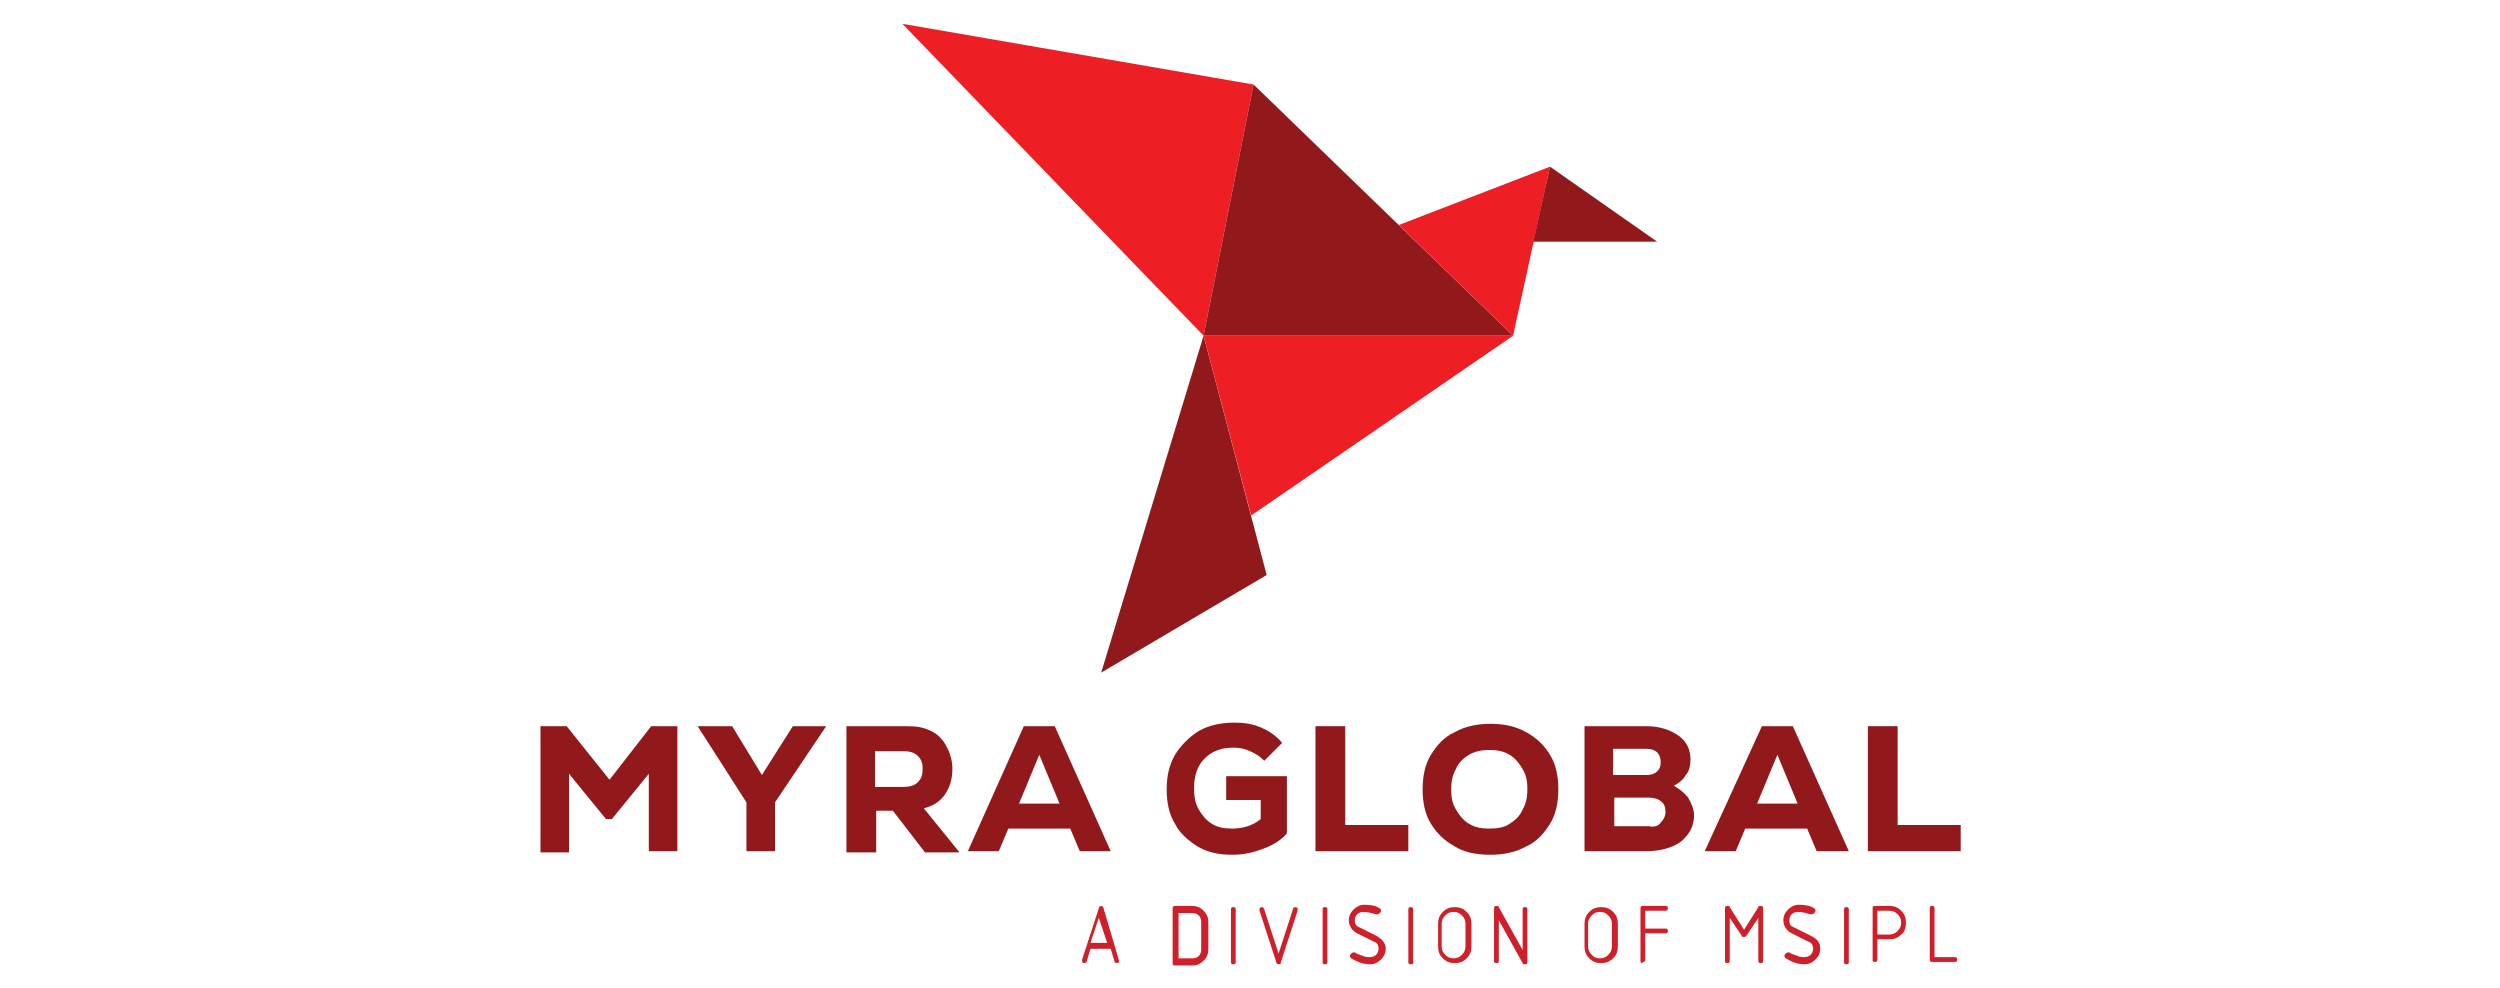 <?xml version="1.0" encoding="utf-8"?>
<!-- Generator: Adobe Illustrator 28.3.0, SVG Export Plug-In . SVG Version: 6.00 Build 0)  -->
<svg version="1.1" id="Layer_1" xmlns="http://www.w3.org/2000/svg" xmlns:xlink="http://www.w3.org/1999/xlink" x="0px" y="0px"
	 viewBox="0 0 210 83" style="enable-background:new 0 0 210 83;" xml:space="preserve">
<style type="text/css">
	.st0{fill:#91191C;}
	.st1{fill:#CE202B;}
	.st2{fill:#ED1F24;}
</style>
<g>
	<g>
		<g>
			<path class="st0" d="M54.7,61h2.2v10.5h-2.4V65l-3.1,3.8h-0.5l-3.1-3.8v6.6h-2.4V61h2.2l3.6,4.5L54.7,61z"/>
			<path class="st0" d="M69.4,61l-4.3,6.4v4.1h-2.4v-4.1L58.6,61h2.9l2.5,4.1l2.6-4.1H69.4z"/>
			<path class="st0" d="M75,68.1h-1.4v3.5h-2.5V61h5.1c0.8,0,1.4,0.1,2,0.4c0.6,0.3,1,0.7,1.3,1.3c0.3,0.5,0.5,1.2,0.5,1.9
				c0,0.8-0.2,1.5-0.6,2.1c-0.4,0.6-1,1-1.8,1.2l3,3.7h-2.9L75,68.1z M77.1,63.5c-0.3-0.3-0.7-0.4-1.2-0.4h-2.4v3h2.4
				c0.5,0,0.9-0.1,1.2-0.4c0.3-0.3,0.4-0.6,0.4-1.1C77.5,64.1,77.4,63.8,77.1,63.5z"/>
			<path class="st0" d="M90.7,71.5l-0.8-1.9h-5.2l-0.8,1.9h-2.6L86,61h2.6l4.7,10.5H90.7z M87.3,63.4l-1.7,4.1H89L87.3,63.4z"/>
			<path class="st0" d="M108.1,65.3V70c-0.5,0.6-1.2,1-2,1.3c-0.8,0.3-1.6,0.5-2.6,0.5c-1.1,0-2.1-0.2-2.9-0.7
				c-0.8-0.5-1.5-1.1-1.9-1.9c-0.5-0.8-0.7-1.8-0.7-2.9c0-1.1,0.2-2,0.7-2.9c0.5-0.8,1.2-1.5,2-2c0.9-0.5,1.9-0.7,3-0.7
				c0.8,0,1.5,0.1,2.2,0.4c0.7,0.3,1.3,0.7,1.8,1.3l-1.5,1.5c-0.3-0.3-0.7-0.6-1.2-0.8c-0.4-0.2-0.9-0.3-1.4-0.3
				c-1,0-1.8,0.3-2.4,0.9c-0.6,0.6-0.9,1.4-0.9,2.5c0,0.7,0.1,1.3,0.4,1.8c0.3,0.5,0.6,0.9,1.1,1.2c0.5,0.3,1,0.4,1.7,0.4
				c1,0,1.8-0.3,2.4-0.8v-1.6h-2.9v-2H108.1z"/>
			<path class="st0" d="M110.5,61h2.5v8.3h5.3v2.2h-7.8V61z"/>
			<path class="st0" d="M122.2,71.1c-0.9-0.5-1.5-1.1-2-1.9c-0.5-0.8-0.7-1.8-0.7-2.9c0-1.1,0.2-2.1,0.7-2.9c0.5-0.8,1.1-1.5,2-1.9
				c0.9-0.5,1.9-0.7,3-0.7c1.1,0,2.1,0.2,3,0.7c0.9,0.5,1.5,1.1,2,1.9c0.5,0.8,0.7,1.8,0.7,2.9c0,1.1-0.2,2.1-0.7,2.9
				c-0.5,0.8-1.1,1.5-2,1.9c-0.9,0.5-1.9,0.7-3,0.7C124,71.8,123,71.6,122.2,71.1z M126.8,69.2c0.5-0.3,0.9-0.7,1.1-1.2
				c0.3-0.5,0.4-1.1,0.4-1.7c0-0.7-0.1-1.2-0.4-1.7c-0.3-0.5-0.6-0.9-1.1-1.2c-0.5-0.3-1-0.4-1.7-0.4c-0.6,0-1.2,0.1-1.7,0.4
				c-0.5,0.3-0.9,0.7-1.1,1.2c-0.3,0.5-0.4,1.1-0.4,1.7c0,0.7,0.1,1.2,0.4,1.7c0.3,0.5,0.6,0.9,1.1,1.2c0.5,0.3,1,0.4,1.7,0.4
				C125.8,69.6,126.4,69.5,126.8,69.2z"/>
			<path class="st0" d="M141.8,67c0.3,0.5,0.5,1,0.5,1.5c0,0.9-0.4,1.6-1.1,2.2c-0.7,0.5-1.7,0.8-2.9,0.8h-5.2V61h5.2
				c1.1,0,2,0.3,2.7,0.8c0.7,0.5,1,1.2,1,2c0,0.5-0.1,1-0.4,1.3c-0.2,0.4-0.6,0.7-1,0.9C141.1,66.3,141.5,66.6,141.8,67z M135.5,63
				v2.1h2.8c0.4,0,0.7-0.1,0.9-0.3c0.2-0.2,0.3-0.4,0.3-0.8c0-0.3-0.1-0.6-0.3-0.8c-0.2-0.2-0.5-0.3-0.9-0.3H135.5z M139.5,69.1
				c0.2-0.2,0.4-0.5,0.4-0.9c0-0.4-0.1-0.7-0.4-0.9c-0.2-0.2-0.6-0.3-1-0.3h-2.9v2.4h2.9C138.9,69.5,139.3,69.4,139.5,69.1z"/>
			<path class="st0" d="M152.6,71.5l-0.8-1.9h-5.2l-0.8,1.9h-2.6L148,61h2.6l4.7,10.5H152.6z M149.3,63.4l-1.7,4.1h3.4L149.3,63.4z"
				/>
			<path class="st0" d="M156.9,61h2.5v8.3h5.3v2.2h-7.8V61z"/>
		</g>
	</g>
	<g>
		<path class="st1" d="M94,80.7c0,0.2-0.1,0.2-0.2,0.2c-0.1,0-0.2-0.1-0.2-0.2l-0.3-1h-1.7l-0.3,1c0,0.1-0.1,0.2-0.2,0.2
			c-0.2,0-0.2-0.1-0.2-0.2c0,0,0-0.1,0-0.1l1.4-4.3c0-0.1,0.1-0.2,0.2-0.2c0.1,0,0.2,0.1,0.2,0.2L94,80.7C94,80.7,94,80.7,94,80.7z
			 M92.3,77.1l-0.7,2.1H93L92.3,77.1z"/>
		<path class="st1" d="M98.5,76.3c0-0.2,0.1-0.2,0.2-0.2h1.5c0.3,0,0.6,0.1,0.9,0.4c0.2,0.2,0.4,0.5,0.4,0.9v2.4
			c0,0.3-0.1,0.6-0.4,0.9c-0.2,0.2-0.5,0.4-0.9,0.4h-1.5c-0.2,0-0.2-0.1-0.2-0.2V76.3z M99,76.6v3.9h1.2c0.2,0,0.4-0.1,0.5-0.2
			c0.1-0.1,0.2-0.3,0.2-0.5v-2.4c0-0.2-0.1-0.4-0.2-0.5c-0.1-0.1-0.3-0.2-0.5-0.2H99z"/>
		<path class="st1" d="M103.6,81c-0.2,0-0.2-0.1-0.2-0.2v-4.4c0-0.2,0.1-0.2,0.2-0.2c0.2,0,0.2,0.1,0.2,0.2v4.4
			C103.8,80.9,103.8,81,103.6,81z"/>
		<path class="st1" d="M107.4,81c-0.1,0-0.2-0.1-0.2-0.2l-1.4-4.3c0,0,0,0,0-0.1c0-0.2,0.1-0.2,0.2-0.2c0.1,0,0.2,0.1,0.2,0.2
			l1.2,3.7l1.2-3.7c0-0.1,0.1-0.2,0.2-0.2c0.2,0,0.2,0.1,0.2,0.2c0,0,0,0.1,0,0.1l-1.4,4.3C107.6,80.9,107.6,81,107.4,81z"/>
		<path class="st1" d="M111.3,81c-0.2,0-0.2-0.1-0.2-0.2v-4.4c0-0.2,0.1-0.2,0.2-0.2c0.2,0,0.2,0.1,0.2,0.2v4.4
			C111.5,80.9,111.5,81,111.3,81z"/>
		<path class="st1" d="M116.4,79.7c0,0.3-0.1,0.6-0.4,0.9c-0.2,0.2-0.5,0.4-0.9,0.4c-0.6,0-1.1-0.2-1.6-0.5
			c-0.1-0.1-0.1-0.1-0.1-0.2c0-0.1,0-0.1,0.1-0.2c0,0,0.1-0.1,0.2-0.1c0,0,0.1,0,0.1,0c0.1,0.1,0.4,0.2,0.7,0.3
			c0.2,0.1,0.4,0.1,0.6,0.1c0.2,0,0.4-0.1,0.5-0.2c0.1-0.1,0.2-0.3,0.2-0.5c0-0.3-0.1-0.5-0.4-0.6l-1.4-0.7
			c-0.4-0.2-0.7-0.6-0.7-1.1c0-0.3,0.1-0.6,0.4-0.9c0.2-0.2,0.5-0.4,0.9-0.4c0.6,0,1,0.1,1.3,0.3c0.1,0.1,0.1,0.1,0.1,0.2
			c0,0.1,0,0.1-0.1,0.2c0,0-0.1,0.1-0.2,0.1c0,0-0.1,0-0.1,0c-0.4-0.1-0.7-0.2-1.1-0.2c-0.2,0-0.4,0.1-0.5,0.2
			c-0.1,0.1-0.2,0.3-0.2,0.5c0,0.3,0.1,0.5,0.4,0.6l1.4,0.7C116.1,78.9,116.4,79.2,116.4,79.7z"/>
		<path class="st1" d="M118.5,81c-0.2,0-0.2-0.1-0.2-0.2v-4.4c0-0.2,0.1-0.2,0.2-0.2c0.2,0,0.2,0.1,0.2,0.2v4.4
			C118.8,80.9,118.7,81,118.5,81z"/>
		<path class="st1" d="M123.6,79.5c0,0.4-0.1,0.7-0.4,1c-0.3,0.3-0.6,0.4-1,0.4c-0.4,0-0.7-0.1-1-0.4c-0.3-0.3-0.4-0.6-0.4-1v-1.9
			c0-0.4,0.1-0.7,0.4-1c0.3-0.3,0.6-0.4,1-0.4c0.4,0,0.7,0.1,1,0.4c0.3,0.3,0.4,0.6,0.4,1V79.5z M123.1,79.5v-1.9
			c0-0.3-0.1-0.5-0.3-0.7c-0.2-0.2-0.4-0.3-0.7-0.3c-0.3,0-0.5,0.1-0.7,0.3s-0.3,0.4-0.3,0.7v1.9c0,0.3,0.1,0.5,0.3,0.7
			s0.4,0.3,0.7,0.3c0.3,0,0.5-0.1,0.7-0.3C123,80,123.1,79.8,123.1,79.5z"/>
		<path class="st1" d="M127.9,79.8v-3.4c0-0.2,0.1-0.2,0.2-0.2c0.2,0,0.2,0.1,0.2,0.2v4.4c0,0.2-0.1,0.2-0.2,0.2
			c-0.1,0-0.2,0-0.2-0.1l-2-3.6v3.4c0,0.2-0.1,0.2-0.2,0.2c-0.2,0-0.2-0.1-0.2-0.2v-4.4c0-0.2,0.1-0.2,0.2-0.2c0.1,0,0.2,0,0.2,0.1
			L127.9,79.8z"/>
		<path class="st1" d="M135.9,79.5c0,0.4-0.1,0.7-0.4,1c-0.3,0.3-0.6,0.4-1,0.4c-0.4,0-0.7-0.1-1-0.4c-0.3-0.3-0.4-0.6-0.4-1v-1.9
			c0-0.4,0.1-0.7,0.4-1c0.3-0.3,0.6-0.4,1-0.4c0.4,0,0.7,0.1,1,0.4c0.3,0.3,0.4,0.6,0.4,1V79.5z M135.4,79.5v-1.9
			c0-0.3-0.1-0.5-0.3-0.7s-0.4-0.3-0.7-0.3c-0.3,0-0.5,0.1-0.7,0.3s-0.3,0.4-0.3,0.7v1.9c0,0.3,0.1,0.5,0.3,0.7s0.4,0.3,0.7,0.3
			c0.3,0,0.5-0.1,0.7-0.3S135.4,79.8,135.4,79.5z"/>
		<path class="st1" d="M137.8,80.7v-4.4c0-0.2,0.1-0.2,0.2-0.2h1.9c0.2,0,0.2,0.1,0.2,0.2c0,0.2-0.1,0.2-0.2,0.2h-1.7V78h1.7
			c0.2,0,0.2,0.1,0.2,0.2c0,0.2-0.1,0.2-0.2,0.2h-1.7v2.2c0,0.2-0.1,0.2-0.2,0.2C137.9,81,137.8,80.9,137.8,80.7z"/>
		<path class="st1" d="M147.9,76.1c0.2,0,0.2,0.1,0.2,0.2v4.4c0,0.2-0.1,0.2-0.2,0.2c-0.2,0-0.2-0.1-0.2-0.2v-3.6l-1,1.5
			c-0.1,0.1-0.1,0.1-0.2,0.1c-0.1,0-0.2,0-0.2-0.1l-1-1.5v3.6c0,0.2-0.1,0.2-0.2,0.2c-0.2,0-0.2-0.1-0.2-0.2v-4.4
			c0-0.2,0.1-0.2,0.2-0.2c0.1,0,0.2,0,0.2,0.1l1.2,1.9l1.2-1.9C147.7,76.1,147.8,76.1,147.9,76.1z"/>
		<path class="st1" d="M152.9,79.7c0,0.3-0.1,0.6-0.4,0.9c-0.2,0.2-0.5,0.4-0.9,0.4c-0.6,0-1.1-0.2-1.6-0.5
			c-0.1-0.1-0.1-0.1-0.1-0.2c0-0.1,0-0.1,0.1-0.2c0,0,0.1-0.1,0.2-0.1c0,0,0.1,0,0.1,0c0.1,0.1,0.4,0.2,0.7,0.3
			c0.2,0.1,0.4,0.1,0.6,0.1c0.2,0,0.4-0.1,0.5-0.2c0.1-0.1,0.2-0.3,0.2-0.5c0-0.3-0.1-0.5-0.4-0.6l-1.4-0.7
			c-0.4-0.2-0.7-0.6-0.7-1.1c0-0.3,0.1-0.6,0.4-0.9c0.2-0.2,0.5-0.4,0.9-0.4c0.6,0,1,0.1,1.3,0.3c0.1,0.1,0.1,0.1,0.1,0.2
			c0,0.1,0,0.1-0.1,0.2c0,0-0.1,0.1-0.2,0.1c0,0-0.1,0-0.1,0c-0.4-0.1-0.7-0.2-1.1-0.2c-0.2,0-0.4,0.1-0.5,0.2
			c-0.1,0.1-0.2,0.3-0.2,0.5c0,0.3,0.1,0.5,0.4,0.6l1.4,0.7C152.7,78.9,152.9,79.2,152.9,79.7z"/>
		<path class="st1" d="M155.1,81c-0.2,0-0.2-0.1-0.2-0.2v-4.4c0-0.2,0.1-0.2,0.2-0.2c0.2,0,0.2,0.1,0.2,0.2v4.4
			C155.3,80.9,155.3,81,155.1,81z"/>
		<path class="st1" d="M157.5,76.1h1.2c0.4,0,0.7,0.1,1,0.4c0.3,0.3,0.4,0.6,0.4,1c0,0.4-0.1,0.8-0.4,1c-0.3,0.3-0.6,0.4-1,0.4h-1
			v1.7c0,0.2-0.1,0.2-0.2,0.2c-0.2,0-0.2-0.1-0.2-0.2v-4.4C157.3,76.2,157.3,76.1,157.5,76.1z M157.7,76.6v1.9h1
			c0.3,0,0.5-0.1,0.7-0.3s0.3-0.4,0.3-0.7c0-0.3-0.1-0.5-0.3-0.7s-0.4-0.3-0.7-0.3H157.7z"/>
		<path class="st1" d="M162.1,76.3c0-0.2,0.1-0.2,0.2-0.2c0.2,0,0.2,0.1,0.2,0.2v4.1h1.7c0.2,0,0.2,0.1,0.2,0.2
			c0,0.2-0.1,0.2-0.2,0.2h-1.9c-0.2,0-0.2-0.1-0.2-0.2V76.3z"/>
	</g>
	<g>
		<polygon class="st2" points="75.8,2 101.1,28.2 105.3,7.1 		"/>
		<polygon class="st0" points="127.1,28.2 105.3,7.1 101.1,28.2 		"/>
		<polygon class="st2" points="130.2,14 127.1,28.2 117.5,18.9 		"/>
		<polygon class="st0" points="139.2,20.3 128.8,20.3 130.2,14 		"/>
		<polygon class="st0" points="92.5,56.5 106.4,48.3 101.1,28.2 		"/>
		<polygon class="st2" points="105.1,43.3 127.1,28.2 101.1,28.2 		"/>
	</g>
</g>
</svg>
